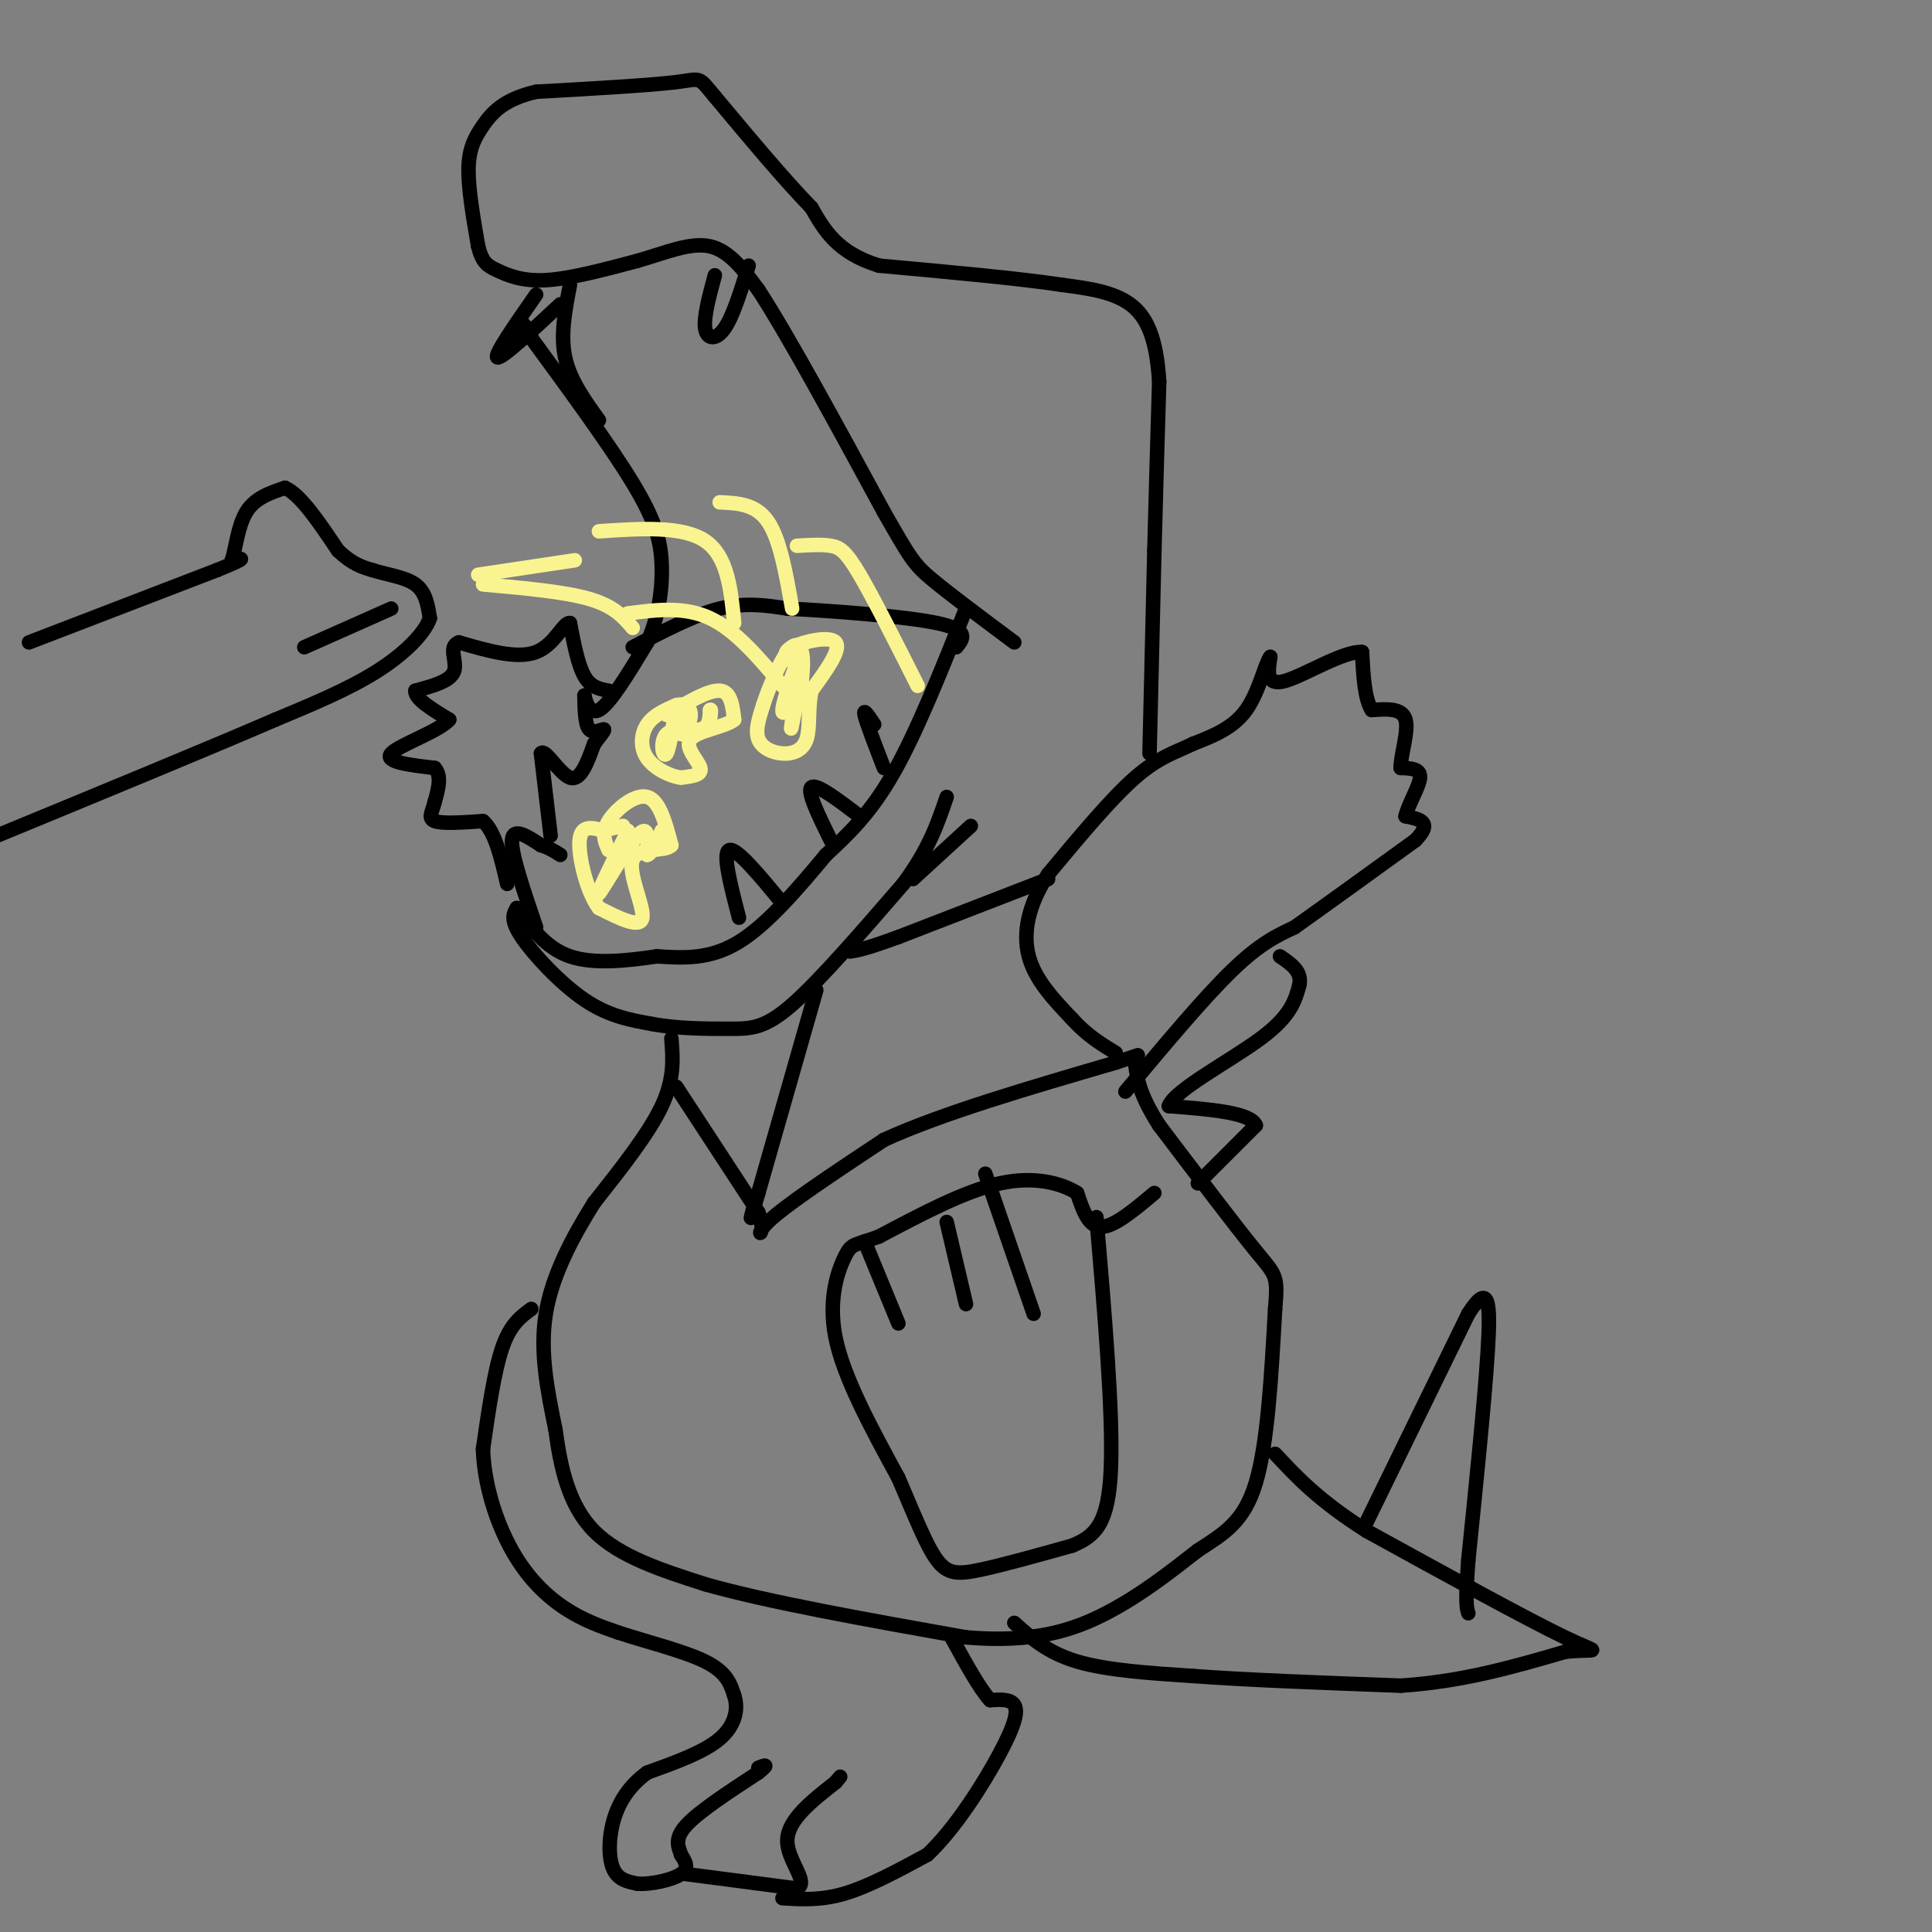 <svg viewBox='0 0 400 400' version='1.1' xmlns='http://www.w3.org/2000/svg' xmlns:xlink='http://www.w3.org/1999/xlink'><rect x="0" y="0" width="400" height="400" fill="#808080" stroke="none"/><g fill='none' stroke='#000000' stroke-width='3' stroke-linecap='round' stroke-linejoin='round'><path d='M139,215c0.333,4.167 0.667,8.333 -2,14c-2.667,5.667 -8.333,12.833 -14,20'/><path d='M123,249c-4.489,7.156 -8.711,15.044 -10,23c-1.289,7.956 0.356,15.978 2,24'/><path d='M115,296c1.067,7.911 2.733,15.689 8,21c5.267,5.311 14.133,8.156 23,11'/><path d='M146,328c12.833,3.667 33.417,7.333 54,11'/><path d='M200,339c14.000,1.178 22.000,-1.378 29,-5c7.000,-3.622 13.000,-8.311 19,-13'/><path d='M248,321c5.444,-3.533 9.556,-5.867 12,-14c2.444,-8.133 3.222,-22.067 4,-36'/><path d='M264,271c0.622,-7.111 0.178,-6.889 -4,-12c-4.178,-5.111 -12.089,-15.556 -20,-26'/><path d='M240,233c-4.167,-6.500 -4.583,-9.750 -5,-13'/><path d='M217,182c0.000,0.000 -31.000,12.000 -31,12'/><path d='M186,194c-6.833,2.500 -8.417,2.750 -10,3'/><path d='M169,205c0.000,0.000 -12.000,42.000 -12,42'/><path d='M157,247c-2.167,7.500 -1.583,5.250 -1,3'/><path d='M140,225c0.000,0.000 17.000,26.000 17,26'/><path d='M157,251c2.022,5.244 -1.422,5.356 2,2c3.422,-3.356 13.711,-10.178 24,-17'/><path d='M183,236c12.000,-5.500 30.000,-10.750 48,-16'/><path d='M231,220c8.000,-2.667 4.000,-1.333 0,0'/><path d='M110,271c-2.167,1.583 -4.333,3.167 -6,8c-1.667,4.833 -2.833,12.917 -4,21'/><path d='M100,300c0.214,7.345 2.750,15.208 6,21c3.250,5.792 7.214,9.512 11,12c3.786,2.488 7.393,3.744 11,5'/><path d='M128,338c5.444,1.800 13.556,3.800 18,6c4.444,2.200 5.222,4.600 6,7'/><path d='M152,351c0.933,2.778 0.267,6.222 -3,9c-3.267,2.778 -9.133,4.889 -15,7'/><path d='M134,367c-3.845,2.786 -5.958,6.250 -7,10c-1.042,3.750 -1.012,7.786 0,10c1.012,2.214 3.006,2.607 5,3'/><path d='M132,390c2.778,0.200 7.222,-0.800 9,-2c1.778,-1.200 0.889,-2.600 0,-4'/><path d='M141,384c-0.444,-1.467 -1.556,-3.133 1,-6c2.556,-2.867 8.778,-6.933 15,-11'/><path d='M157,367c2.500,-2.000 1.250,-1.500 0,-1'/><path d='M142,388c0.000,0.000 23.000,3.000 23,3'/><path d='M165,391c2.689,-1.222 -2.089,-5.778 -2,-10c0.089,-4.222 5.044,-8.111 10,-12'/><path d='M173,369c1.667,-2.000 0.833,-1.000 0,0'/><path d='M162,393c4.000,0.250 8.000,0.500 13,-1c5.000,-1.500 11.000,-4.750 17,-8'/><path d='M192,384c5.786,-5.405 11.750,-14.917 15,-21c3.250,-6.083 3.786,-8.738 3,-10c-0.786,-1.262 -2.893,-1.131 -5,-1'/><path d='M205,352c-2.167,-2.333 -5.083,-7.667 -8,-13'/><path d='M210,336c3.417,3.083 6.833,6.167 13,8c6.167,1.833 15.083,2.417 24,3'/><path d='M247,347c11.167,0.833 27.083,1.417 43,2'/><path d='M290,349c12.833,-0.833 23.417,-3.917 34,-7'/><path d='M324,342c7.111,-0.778 7.889,0.778 0,-3c-7.889,-3.778 -24.444,-12.889 -41,-22'/><path d='M283,317c-10.000,-6.333 -14.500,-11.167 -19,-16'/><path d='M283,315c0.000,0.000 21.000,-43.000 21,-43'/><path d='M304,272c4.333,-6.822 4.667,-2.378 4,8c-0.667,10.378 -2.333,26.689 -4,43'/><path d='M304,323c-0.667,9.000 -0.333,10.000 0,11'/><path d='M248,245c0.000,0.000 12.000,-12.000 12,-12'/><path d='M260,233c-1.000,-2.667 -9.500,-3.333 -18,-4'/><path d='M242,229c1.067,-3.244 12.733,-9.356 19,-14c6.267,-4.644 7.133,-7.822 8,-11'/><path d='M269,204c0.667,-2.833 -1.667,-4.417 -4,-6'/><path d='M233,226c8.083,-9.667 16.167,-19.333 22,-25c5.833,-5.667 9.417,-7.333 13,-9'/><path d='M268,192c6.333,-4.500 15.667,-11.250 25,-18'/><path d='M293,174c3.833,-3.833 0.917,-4.417 -2,-5'/><path d='M291,169c0.533,-2.467 2.867,-6.133 3,-8c0.133,-1.867 -1.933,-1.933 -4,-2'/><path d='M290,159c-0.089,-2.444 1.689,-7.556 1,-10c-0.689,-2.444 -3.844,-2.222 -7,-2'/><path d='M284,147c-1.500,-2.333 -1.750,-7.167 -2,-12'/><path d='M282,135c-3.733,-0.311 -12.067,4.911 -16,6c-3.933,1.089 -3.467,-1.956 -3,-5'/><path d='M263,136c-1.089,1.356 -2.311,7.244 -5,11c-2.689,3.756 -6.844,5.378 -11,7'/><path d='M247,154c-3.578,1.756 -7.022,2.644 -12,7c-4.978,4.356 -11.489,12.178 -18,20'/><path d='M217,181c-4.089,6.311 -5.311,12.089 -4,17c1.311,4.911 5.156,8.956 9,13'/><path d='M222,211c3.000,3.333 6.000,5.167 9,7'/><path d='M238,156c0.000,0.000 1.000,-42.000 1,-42'/><path d='M239,114c0.333,-12.833 0.667,-23.917 1,-35'/><path d='M240,79c-0.556,-8.822 -2.444,-13.378 -6,-16c-3.556,-2.622 -8.778,-3.311 -14,-4'/><path d='M220,59c-8.667,-1.333 -23.333,-2.667 -38,-4'/><path d='M182,55c-8.667,-2.667 -11.333,-7.333 -14,-12'/><path d='M168,43c-5.667,-5.833 -12.833,-14.417 -20,-23'/><path d='M148,20c-3.600,-4.333 -2.600,-3.667 -8,-3c-5.400,0.667 -17.200,1.333 -29,2'/><path d='M111,19c-6.774,1.548 -9.208,4.417 -11,7c-1.792,2.583 -2.940,4.881 -3,9c-0.060,4.119 0.970,10.060 2,16'/><path d='M99,51c0.845,3.440 1.958,4.042 4,5c2.042,0.958 5.012,2.274 10,2c4.988,-0.274 11.994,-2.137 19,-4'/><path d='M132,54c5.844,-1.689 10.956,-3.911 15,-3c4.044,0.911 7.022,4.956 10,9'/><path d='M157,60c6.000,9.167 16.000,27.583 26,46'/><path d='M183,106c5.511,9.689 6.289,10.911 10,14c3.711,3.089 10.356,8.044 17,13'/><path d='M200,126c-5.083,12.750 -10.167,25.500 -15,34c-4.833,8.500 -9.417,12.750 -14,17'/><path d='M171,177c-5.422,6.511 -11.978,14.289 -18,18c-6.022,3.711 -11.511,3.356 -17,3'/><path d='M136,198c-6.156,0.911 -13.044,1.689 -18,0c-4.956,-1.689 -7.978,-5.844 -11,-10'/><path d='M107,188c-0.711,1.200 -1.422,2.400 1,6c2.422,3.600 7.978,9.600 13,13c5.022,3.400 9.511,4.200 14,5'/><path d='M135,212c5.286,1.000 11.500,1.000 16,1c4.500,-0.000 7.286,0.000 13,-5c5.714,-5.000 14.357,-15.000 23,-25'/><path d='M187,183c5.333,-7.167 7.167,-12.583 9,-18'/><path d='M201,171c0.000,0.000 -12.000,11.000 -12,11'/><path d='M111,192c-2.583,-7.583 -5.167,-15.167 -5,-18c0.167,-2.833 3.083,-0.917 6,1'/><path d='M112,175c1.667,0.500 2.833,1.250 4,2'/><path d='M114,173c0.000,0.000 -2.000,-17.000 -2,-17'/><path d='M112,156c0.800,-1.222 3.800,4.222 6,5c2.200,0.778 3.600,-3.111 5,-7'/><path d='M123,154c1.393,-1.845 2.375,-2.958 2,-3c-0.375,-0.042 -2.107,0.988 -3,0c-0.893,-0.988 -0.946,-3.994 -1,-7'/><path d='M121,144c0.067,0.200 0.733,4.200 3,3c2.267,-1.200 6.133,-7.600 10,-14'/><path d='M134,133c2.333,-5.131 3.167,-10.958 3,-16c-0.167,-5.042 -1.333,-9.298 -6,-17c-4.667,-7.702 -12.833,-18.851 -21,-30'/><path d='M110,70c-3.500,-5.167 -1.750,-3.083 0,-1'/><path d='M118,59c-1.000,5.167 -2.000,10.333 -1,15c1.000,4.667 4.000,8.833 7,13'/><path d='M111,61c-4.417,6.333 -8.833,12.667 -8,13c0.833,0.333 6.917,-5.333 13,-11'/><path d='M148,57c-1.178,4.356 -2.356,8.711 -2,11c0.356,2.289 2.244,2.511 4,0c1.756,-2.511 3.378,-7.756 5,-13'/><path d='M181,150c-1.167,-1.750 -2.333,-3.500 -2,-2c0.333,1.500 2.167,6.250 4,11'/><path d='M178,169c-4.500,-3.417 -9.000,-6.833 -10,-6c-1.000,0.833 1.500,5.917 4,11'/><path d='M162,187c-4.750,-5.750 -9.500,-11.500 -11,-11c-1.500,0.500 0.250,7.250 2,14'/><path d='M131,134c6.333,-3.333 12.667,-6.667 18,-8c5.333,-1.333 9.667,-0.667 14,0'/><path d='M163,126c8.889,0.444 24.111,1.556 31,3c6.889,1.444 5.444,3.222 4,5'/><path d='M126,143c-1.833,-0.333 -3.667,-0.667 -5,-3c-1.333,-2.333 -2.167,-6.667 -3,-11'/><path d='M118,129c-1.311,-0.289 -3.089,4.489 -7,6c-3.911,1.511 -9.956,-0.244 -16,-2'/><path d='M95,133c-2.356,0.844 -0.244,3.956 -1,6c-0.756,2.044 -4.378,3.022 -8,4'/><path d='M86,143c-0.167,1.667 3.417,3.833 7,6'/><path d='M93,149c-1.978,2.356 -10.422,5.244 -12,7c-1.578,1.756 3.711,2.378 9,3'/><path d='M90,159c1.500,1.667 0.750,4.333 0,7'/><path d='M90,166c-0.444,1.978 -1.556,3.422 0,4c1.556,0.578 5.778,0.289 10,0'/><path d='M100,170c2.500,2.167 3.750,7.583 5,13'/><path d='M239,247c-4.167,3.500 -8.333,7.000 -11,7c-2.667,0.000 -3.833,-3.500 -5,-7'/><path d='M223,247c-3.222,-2.022 -8.778,-3.578 -16,-2c-7.222,1.578 -16.111,6.289 -25,11'/><path d='M182,256c-5.179,1.940 -5.625,1.292 -7,4c-1.375,2.708 -3.679,8.774 -2,17c1.679,8.226 7.339,18.613 13,29'/><path d='M186,306c3.512,8.155 5.792,14.042 8,17c2.208,2.958 4.345,2.988 9,2c4.655,-0.988 11.827,-2.994 19,-5'/><path d='M222,320c4.867,-2.022 7.533,-4.578 8,-16c0.467,-11.422 -1.267,-31.711 -3,-52'/><path d='M204,243c0.000,0.000 10.000,29.000 10,29'/><path d='M196,253c0.000,0.000 4.000,17.000 4,17'/><path d='M179,257c0.000,0.000 7.000,17.000 7,17'/></g>
<g fill='none' stroke='#F9F490' stroke-width='3' stroke-linecap='round' stroke-linejoin='round'><path d='M138,148c4.333,-2.583 8.667,-5.167 11,-5c2.333,0.167 2.667,3.083 3,6'/><path d='M152,149c-1.738,1.500 -7.583,2.250 -9,4c-1.417,1.750 1.595,4.500 2,6c0.405,1.500 -1.798,1.750 -4,2'/><path d='M141,161c-2.131,-0.226 -5.458,-1.792 -7,-4c-1.542,-2.208 -1.298,-5.060 0,-7c1.298,-1.940 3.649,-2.970 6,-4'/><path d='M140,146c1.714,-0.464 3.000,0.375 3,2c0.000,1.625 -1.286,4.036 -2,4c-0.714,-0.036 -0.857,-2.518 -1,-5'/><path d='M140,147c-0.502,1.504 -1.258,7.764 -2,9c-0.742,1.236 -1.469,-2.552 0,-4c1.469,-1.448 5.134,-0.557 7,-1c1.866,-0.443 1.933,-2.222 2,-4'/><path d='M147,147c0.333,-0.333 0.167,0.833 0,2'/><path d='M164,137c-1.111,-0.933 -2.222,-1.867 0,-3c2.222,-1.133 7.778,-2.467 9,-1c1.222,1.467 -1.889,5.733 -5,10'/><path d='M168,143c-0.780,3.604 -0.230,7.616 -1,10c-0.770,2.384 -2.861,3.142 -5,3c-2.139,-0.142 -4.325,-1.183 -5,-3c-0.675,-1.817 0.163,-4.408 1,-7'/><path d='M158,146c1.107,-3.500 3.375,-8.750 5,-11c1.625,-2.250 2.607,-1.500 3,0c0.393,1.500 0.196,3.750 0,6'/><path d='M166,141c-1.183,3.199 -4.142,8.198 -4,6c0.142,-2.198 3.384,-11.592 4,-11c0.616,0.592 -1.396,11.169 -2,14c-0.604,2.831 0.198,-2.085 1,-7'/><path d='M165,143c0.000,-0.500 -0.500,1.750 -1,4'/><path d='M126,176c-0.778,-1.756 -1.556,-3.511 0,-6c1.556,-2.489 5.444,-5.711 8,-5c2.556,0.711 3.778,5.356 5,10'/><path d='M139,175c-1.262,1.488 -6.917,0.208 -8,3c-1.083,2.792 2.405,9.655 2,12c-0.405,2.345 -4.702,0.173 -9,-2'/><path d='M124,188c-2.511,-3.333 -4.289,-10.667 -4,-14c0.289,-3.333 2.644,-2.667 5,-2'/><path d='M125,172c1.500,-0.500 2.750,-0.750 4,-1'/><path d='M130,172c-3.378,6.911 -6.756,13.822 -6,13c0.756,-0.822 5.644,-9.378 8,-12c2.356,-2.622 2.178,0.689 2,4'/><path d='M134,177c0.833,-0.167 1.917,-2.583 3,-5'/></g>
<g fill='none' stroke='#000000' stroke-width='3' stroke-linecap='round' stroke-linejoin='round'><path d='M6,133c0.000,0.000 39.000,-15.000 39,-15'/><path d='M45,118c7.000,-2.833 5.000,-2.417 3,-2'/><path d='M48,116c0.778,-2.311 1.222,-7.089 3,-10c1.778,-2.911 4.889,-3.956 8,-5'/><path d='M59,101c3.167,1.333 7.083,7.167 11,13'/><path d='M70,114c3.000,2.833 5.000,3.417 7,4'/><path d='M77,118c2.956,0.978 6.844,1.422 9,3c2.156,1.578 2.578,4.289 3,7'/><path d='M89,128c-1.044,3.089 -5.156,7.311 -11,11c-5.844,3.689 -13.422,6.844 -21,10'/><path d='M57,149c-13.500,5.833 -36.750,15.417 -60,25'/><path d='M81,126c0.000,0.000 -18.000,8.000 -18,8'/></g>
<g fill='none' stroke='#F9F490' stroke-width='3' stroke-linecap='round' stroke-linejoin='round'><path d='M99,119c0.000,0.000 20.000,-3.000 20,-3'/><path d='M100,121c8.417,0.750 16.833,1.500 22,3c5.167,1.500 7.083,3.750 9,6'/><path d='M124,110c8.667,-0.583 17.333,-1.167 22,2c4.667,3.167 5.333,10.083 6,17'/><path d='M149,104c3.750,0.167 7.500,0.333 10,4c2.500,3.667 3.750,10.833 5,18'/><path d='M130,127c5.833,-0.750 11.667,-1.500 17,1c5.333,2.500 10.167,8.250 15,14'/><path d='M165,113c2.556,-0.156 5.111,-0.311 7,0c1.889,0.311 3.111,1.089 6,6c2.889,4.911 7.444,13.956 12,23'/></g>
</svg>